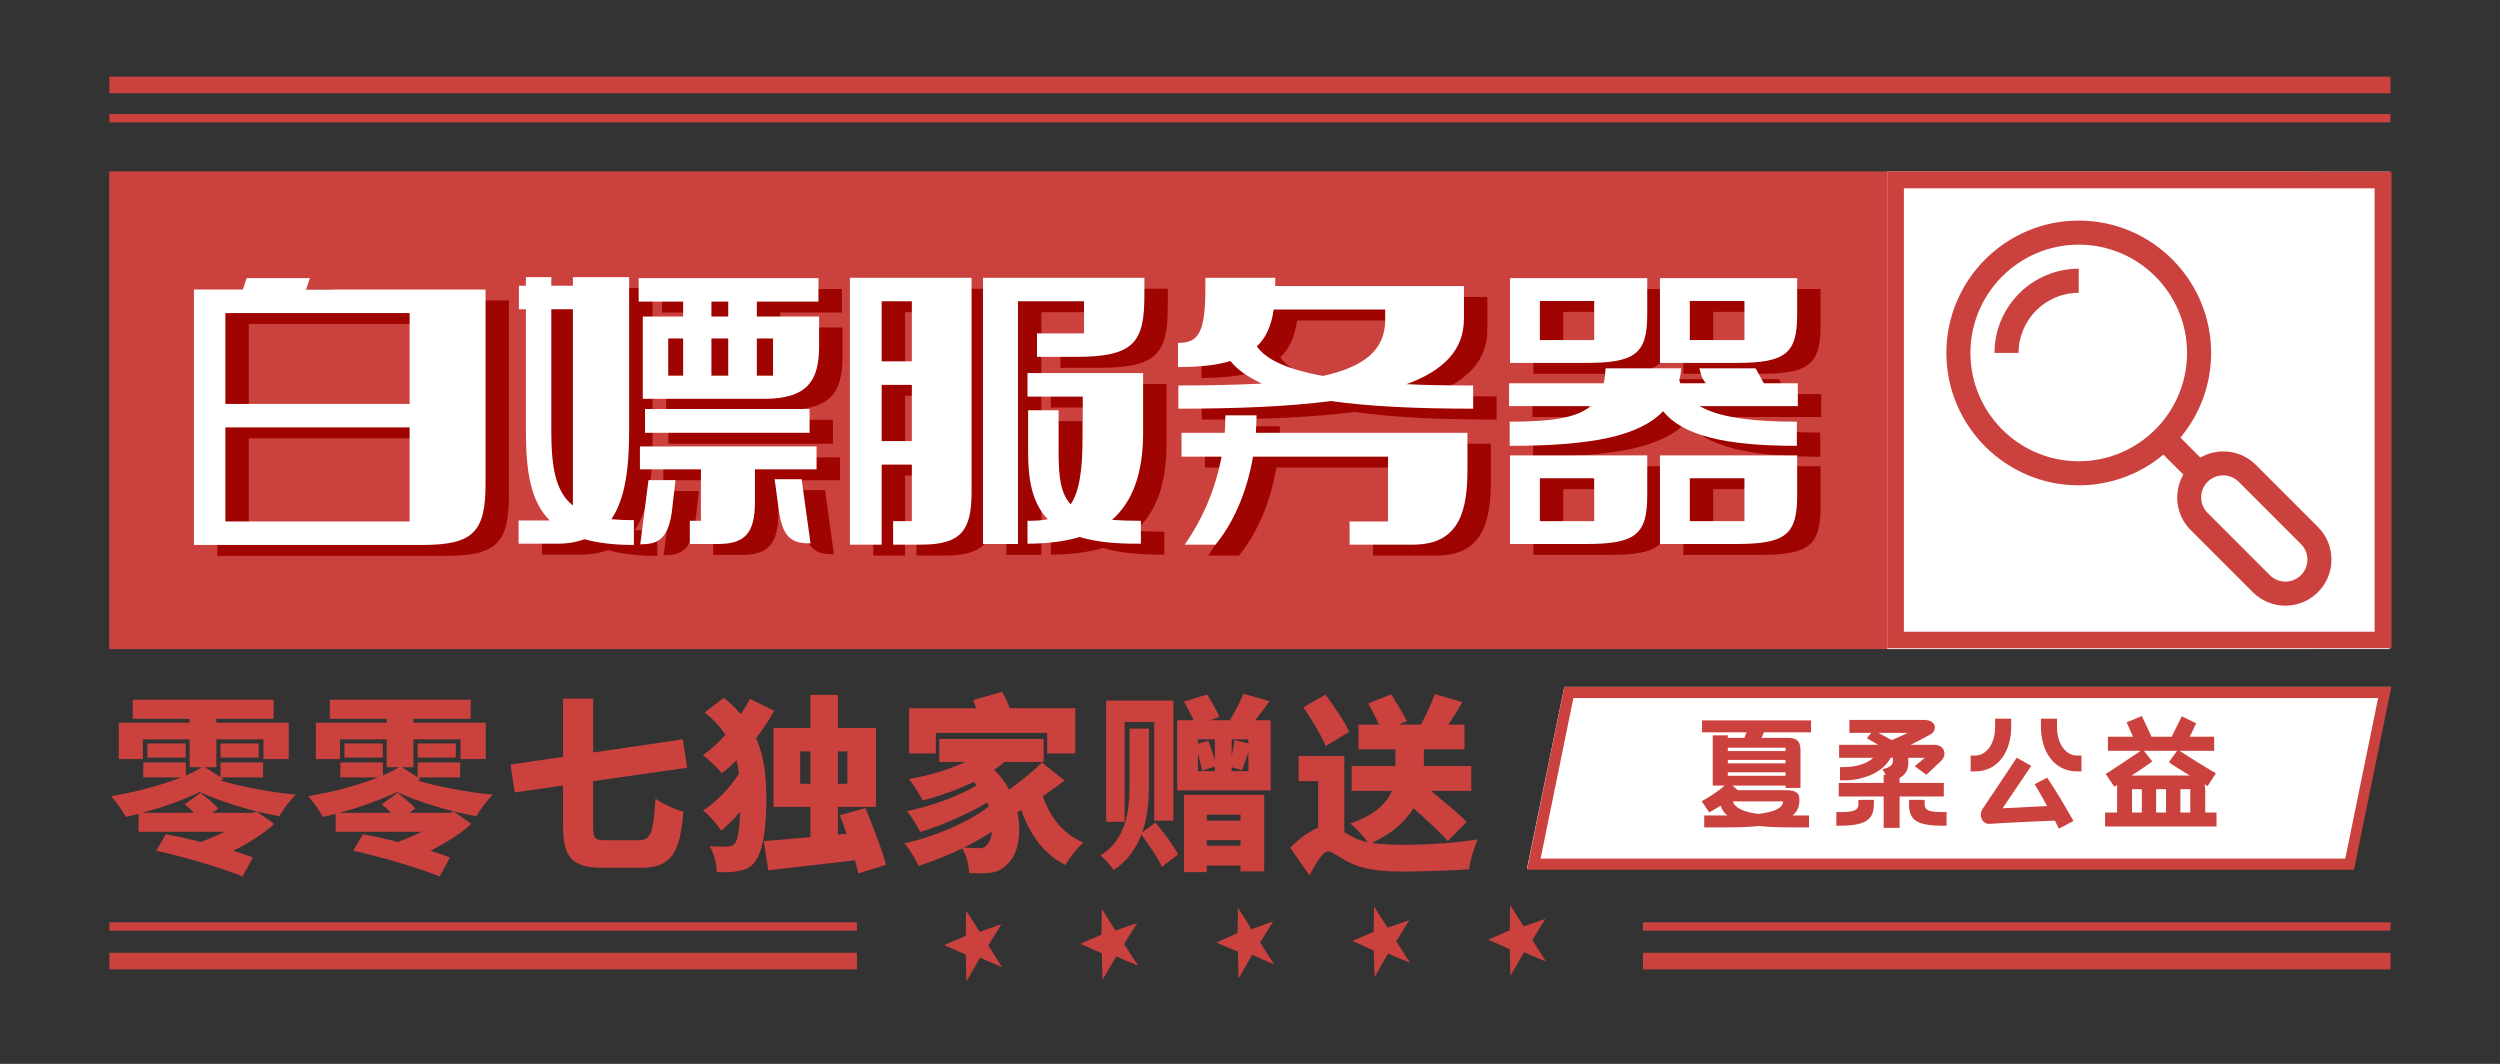 <svg xmlns="http://www.w3.org/2000/svg" xmlns:xlink="http://www.w3.org/1999/xlink" width="900" zoomAndPan="magnify" viewBox="0 0 675 287.25" height="383" preserveAspectRatio="xMidYMid meet" version="1.0"><rect x="0" y="0" width="675" height="287.25" fill="#333333" stroke="none"/><defs><g/><clipPath id="410aa8bd2c"><path d="M 254.078 245 L 271 245 L 271 265 L 254.078 265 Z M 254.078 245 " clip-rule="nonzero"/></clipPath><clipPath id="92e6c79bb2"><path d="M 29.531 46.359 L 625 46.359 L 625 175.242 L 29.531 175.242 Z M 29.531 46.359 " clip-rule="nonzero"/></clipPath><clipPath id="ef81f01c55"><path d="M 29.543 46.359 L 624.961 46.359 L 624.961 175.023 L 29.543 175.023 Z M 29.543 46.359 " clip-rule="nonzero"/></clipPath><clipPath id="f2f1a6524c"><path d="M 509.559 46.359 L 645.469 46.359 L 645.469 175.242 L 509.559 175.242 Z M 509.559 46.359 " clip-rule="nonzero"/></clipPath><clipPath id="3b3b4ced36"><path d="M 509.559 46.359 L 645.699 46.359 L 645.699 175.023 L 509.559 175.023 Z M 509.559 46.359 " clip-rule="nonzero"/></clipPath><clipPath id="6569296970"><path d="M 525.52 59.555 L 629.496 59.555 L 629.496 163.531 L 525.52 163.531 Z M 525.52 59.555 " clip-rule="nonzero"/></clipPath><clipPath id="ffd5731431"><path d="M 412.277 185.457 L 646 185.457 L 646 234.605 L 412.277 234.605 Z M 412.277 185.457 " clip-rule="nonzero"/></clipPath><clipPath id="a6e305f422"><path d="M 422.355 185.457 L 645.469 185.457 L 635.391 234.516 L 412.277 234.516 L 422.355 185.457 " clip-rule="nonzero"/></clipPath><clipPath id="27081202d5"><path d="M 412.281 185.457 L 645.668 185.457 L 645.668 234.828 L 412.281 234.828 Z M 412.281 185.457 " clip-rule="nonzero"/></clipPath><clipPath id="6075c73c1d"><path d="M 422.371 185.457 L 645.664 185.457 L 635.574 234.828 L 412.281 234.828 L 422.371 185.457 " clip-rule="nonzero"/></clipPath></defs><path stroke-linecap="butt" transform="matrix(0.748, 0, 0, 0.748, 29.529, 20.688)" fill="none" stroke-linejoin="miter" d="M 0.003 3.002 L 823.401 3.002 " stroke="#cb413d" stroke-width="6" stroke-opacity="1" stroke-miterlimit="4"/><path stroke-linecap="butt" transform="matrix(0.748, 0, 0, 0.748, 29.529, 30.786)" fill="none" stroke-linejoin="miter" d="M 0.003 1.502 L 823.401 1.502 " stroke="#cb413d" stroke-width="3" stroke-opacity="1" stroke-miterlimit="4"/><path stroke-linecap="butt" transform="matrix(0.748, 0, 0, 0.748, 29.529, 257.254)" fill="none" stroke-linejoin="miter" d="M 0.003 2.997 L 269.852 2.997 " stroke="#cb413d" stroke-width="6" stroke-opacity="1" stroke-miterlimit="4"/><path stroke-linecap="butt" transform="matrix(0.748, 0, 0, 0.748, 443.611, 257.254)" fill="none" stroke-linejoin="miter" d="M -0.002 2.997 L 269.847 2.997 " stroke="#cb413d" stroke-width="6" stroke-opacity="1" stroke-miterlimit="4"/><path stroke-linecap="butt" transform="matrix(0.748, 0, 0, 0.748, 29.529, 249.025)" fill="none" stroke-linejoin="miter" d="M 0.003 1.501 L 269.852 1.501 " stroke="#cb413d" stroke-width="3" stroke-opacity="1" stroke-miterlimit="4"/><path stroke-linecap="butt" transform="matrix(0.748, 0, 0, 0.748, 443.611, 249.025)" fill="none" stroke-linejoin="miter" d="M -0.002 1.501 L 269.847 1.501 " stroke="#cb413d" stroke-width="3" stroke-opacity="1" stroke-miterlimit="4"/><g clip-path="url(#410aa8bd2c)"><path fill="#cb413d" d="M 270.539 261.148 L 266.848 255.258 L 270.367 249.535 L 264.531 251.582 L 260.84 245.863 L 260.754 252.695 L 254.918 255.172 L 260.754 257.734 L 260.926 264.992 L 264.617 258.586 Z M 270.539 261.148 " fill-opacity="1" fill-rule="nonzero"/></g><path fill="#cb413d" d="M 307.281 260.723 L 303.504 254.914 L 307.023 249.191 L 301.188 251.242 L 297.496 245.434 L 297.41 252.352 L 291.66 254.828 L 297.496 257.391 L 297.668 264.566 L 301.359 258.246 Z M 307.281 260.723 " fill-opacity="1" fill-rule="nonzero"/><path fill="#cb413d" d="M 344.023 260.379 L 340.246 254.488 L 343.766 248.766 L 337.93 250.902 L 334.238 245.094 L 334.152 251.926 L 328.398 254.488 L 334.238 256.965 L 334.41 264.223 L 338.102 257.82 Z M 344.023 260.379 " fill-opacity="1" fill-rule="nonzero"/><path fill="#cb413d" d="M 380.68 259.953 L 376.988 254.145 L 380.508 248.422 L 374.672 250.473 L 370.98 244.75 L 370.895 251.582 L 365.141 254.059 L 370.895 256.621 L 371.152 263.797 L 374.758 257.477 Z M 380.68 259.953 " fill-opacity="1" fill-rule="nonzero"/><path fill="#cb413d" d="M 417.422 259.613 L 413.73 253.805 L 417.25 248.082 L 411.41 250.133 L 407.719 244.324 L 407.633 251.156 L 401.797 253.719 L 407.633 256.281 L 407.805 263.457 L 411.496 257.137 Z M 417.422 259.613 " fill-opacity="1" fill-rule="nonzero"/><g clip-path="url(#92e6c79bb2)"><path fill="#cb413d" d="M 29.531 46.359 L 624.469 46.359 L 624.469 175.285 L 29.531 175.285 Z M 29.531 46.359 " fill-opacity="1" fill-rule="nonzero"/></g><g clip-path="url(#ef81f01c55)"><path stroke-linecap="butt" transform="matrix(0.748, 0, 0, 0.747, 29.544, 46.36)" fill="none" stroke-linejoin="miter" d="M -0.001 -0.001 L 796.009 -0.001 L 796.009 172.28 L -0.001 172.28 L -0.001 -0.001 " stroke="#cb413d" stroke-width="8" stroke-opacity="1" stroke-miterlimit="4"/></g><g clip-path="url(#f2f1a6524c)"><path fill="#ffffff" d="M 509.559 46.359 L 645.199 46.359 L 645.199 175.285 L 509.559 175.285 Z M 509.559 46.359 " fill-opacity="1" fill-rule="nonzero"/></g><g clip-path="url(#3b3b4ced36)"><path stroke-linecap="butt" transform="matrix(0.749, 0, 0, 0.747, 509.559, 46.36)" fill="none" stroke-linejoin="miter" d="M -0.001 -0.001 L 181.681 -0.001 L 181.681 172.28 L -0.001 172.28 L -0.001 -0.001 " stroke="#cb413d" stroke-width="12" stroke-opacity="1" stroke-miterlimit="4"/></g><g clip-path="url(#6569296970)"><path fill="#cb413d" d="M 625.855 142.297 L 609.051 125.492 C 605 121.445 598.848 120.828 594.098 123.539 L 588.711 118.152 C 593.883 111.949 597.004 103.98 597.004 95.297 C 597.004 75.59 580.969 59.555 561.262 59.555 C 541.555 59.555 525.52 75.59 525.52 95.297 C 525.52 115.004 541.555 131.039 561.262 131.039 C 569.945 131.039 577.914 127.918 584.117 122.746 L 589.5 128.133 C 586.785 132.883 587.406 139.035 591.457 143.086 L 608.262 159.891 C 610.609 162.238 613.734 163.531 617.059 163.531 C 623.914 163.531 629.496 157.949 629.496 151.094 C 629.496 147.77 628.203 144.648 625.855 142.297 Z M 532.016 95.297 C 532.016 79.172 545.137 66.055 561.262 66.055 C 577.387 66.055 590.504 79.172 590.504 95.297 C 590.504 111.422 577.387 124.539 561.262 124.539 C 545.137 124.539 532.016 111.422 532.016 95.297 Z M 617.059 157.035 C 615.496 157.035 613.961 156.398 612.855 155.297 L 596.051 138.488 C 593.734 136.172 593.734 132.402 596.051 130.086 C 597.207 128.93 598.734 128.352 600.254 128.352 C 601.773 128.352 603.297 128.93 604.453 130.086 L 621.262 146.895 C 622.363 147.996 623 149.527 623 151.094 C 623 154.371 620.336 157.035 617.059 157.035 Z M 617.059 157.035 " fill-opacity="1" fill-rule="nonzero"/></g><path fill="#cb413d" d="M 538.516 95.297 L 545.016 95.297 C 545.016 86.34 552.305 79.051 561.262 79.051 L 561.262 72.551 C 548.723 72.551 538.516 82.758 538.516 95.297 Z M 538.516 95.297 " fill-opacity="1" fill-rule="nonzero"/><g clip-path="url(#ffd5731431)"><g clip-path="url(#a6e305f422)"><path fill="#ffffff" d="M 412.277 185.457 L 645.406 185.457 L 645.406 234.605 L 412.277 234.605 Z M 412.277 185.457 " fill-opacity="1" fill-rule="nonzero"/></g></g><g clip-path="url(#27081202d5)"><g clip-path="url(#6075c73c1d)"><path stroke-linecap="butt" transform="matrix(0.749, 0, 0, 0.753, 412.28, 185.458)" fill="none" stroke-linejoin="miter" d="M 13.479 -0.001 L 311.726 -0.001 L 298.249 65.577 L 0.002 65.577 L 13.479 -0.001 " stroke="#cb413d" stroke-width="8" stroke-opacity="1" stroke-miterlimit="4"/></g></g><g fill="#9f0400" fill-opacity="1"><g transform="translate(55.162, 143.649)"><g><path d="M 3.516 6.434 L 65.016 6.434 C 78.738 6.434 82.254 3.172 82.254 -10.035 L 82.254 -62.527 L 33.793 -62.527 L 34.824 -65.613 L 17.754 -65.613 L 16.727 -62.527 L 3.516 -62.527 Z M 12.008 0.086 L 12.008 -25.301 L 61.754 -25.301 L 61.754 0.086 Z M 12.008 -56.18 L 61.754 -56.18 L 61.754 -31.648 L 12.008 -31.648 Z M 12.008 -56.18 "/></g></g></g><g fill="#9f0400" fill-opacity="1"><g transform="translate(143.846, 143.649)"><g><path d="M 2.488 6.09 L 13.121 6.09 C 15.781 6.09 18.184 5.66 20.328 4.891 C 23.93 5.918 28.391 6.434 33.621 6.434 L 33.621 -0.258 C 31.305 -0.258 29.332 -0.344 27.531 -0.516 C 31.305 -6.004 32.336 -14.41 32.336 -24.445 L 32.336 -65.871 L 17.152 -65.871 L 17.152 -63.555 L 11.32 -63.555 L 11.32 -65.871 L 4.461 -65.871 L 4.461 -63.555 L 2.574 -63.555 L 2.574 -57.211 L 4.461 -57.211 L 4.461 -24.445 C 4.461 -13.379 5.746 -5.316 10.895 -0.172 L 2.488 -0.172 Z M 36.023 -55.238 L 36.023 -33.023 L 68.789 -33.023 C 80.453 -33.023 83.625 -37.91 83.625 -47.176 L 83.625 -55.238 L 66.816 -55.238 L 66.816 -59.27 L 83.457 -59.27 L 83.457 -65.613 L 34.91 -65.613 L 34.91 -59.27 L 46.918 -59.27 L 46.918 -55.238 Z M 66.301 -13.98 L 82.941 -13.98 L 82.941 -20.156 L 35.25 -20.156 L 35.25 -13.98 L 51.719 -13.98 L 51.719 -0.086 L 48.719 -0.086 L 48.719 6.176 L 56.266 6.176 C 63.387 6.176 66.301 3.516 66.301 -5.145 Z M 36.625 -30.277 L 36.625 -23.844 L 81.055 -23.844 L 81.055 -30.277 Z M 11.32 -57.211 L 17.152 -57.211 L 17.152 -4.203 C 12.438 -7.977 11.32 -14.582 11.32 -24.445 Z M 37.566 -11.066 L 35.336 6.262 C 39.625 6.262 42.715 5.316 43.828 -2.23 L 44.859 -11.066 Z M 71.617 -11.32 L 72.82 -2.488 C 73.934 5.145 76.938 6.004 81.312 6.004 L 78.91 -11.32 Z M 54.551 -49.316 L 59.098 -49.316 L 59.098 -39.281 L 54.551 -39.281 Z M 71.191 -49.316 L 71.191 -39.281 L 66.816 -39.281 L 66.816 -49.316 Z M 42.887 -49.316 L 46.918 -49.316 L 46.918 -39.281 L 42.887 -39.281 Z M 54.551 -59.27 L 59.098 -59.27 L 59.098 -55.238 L 54.551 -55.238 Z M 54.551 -59.27 "/></g></g></g><g fill="#9f0400" fill-opacity="1"><g transform="translate(232.531, 143.649)"><g><path d="M 3.258 -65.699 L 3.258 6.348 L 11.836 6.348 L 11.836 -15.266 L 19.984 -15.266 L 19.984 0 L 14.926 0 L 14.926 6.348 L 22.473 6.348 C 33.363 6.348 36.109 2.488 36.109 -7.891 L 36.109 -65.699 Z M 53.777 -44.344 L 64.156 -44.344 C 80.109 -44.344 82.77 -48.289 82.77 -61.07 L 82.77 -65.699 L 39.199 -65.699 L 39.199 6.176 L 48.633 6.176 L 48.633 -59.355 L 66.473 -59.355 L 66.473 -50.691 L 53.777 -50.691 Z M 59.609 -29.934 L 51.375 -29.934 L 51.375 -18.613 C 51.375 -10.637 52.664 -4.633 56.695 -0.516 C 55.066 -0.172 53.266 -0.086 51.207 -0.086 L 51.207 6.09 C 56.523 6.09 61.242 5.488 65.273 4.289 C 69.473 5.574 74.965 6.176 81.824 6.09 L 81.824 -0.086 C 78.824 -0.086 76.25 -0.172 74.02 -0.344 C 79.594 -5.23 82.426 -12.867 82.426 -23.93 L 82.426 -39.969 L 51.207 -39.969 L 51.207 -33.621 L 66.129 -33.621 L 66.129 -23.586 C 66.129 -13.723 65.188 -7.977 62.871 -4.547 C 60.211 -7.375 59.609 -11.75 59.609 -18.613 Z M 11.836 -59.355 L 19.984 -59.355 L 19.984 -43.145 L 11.836 -43.145 Z M 11.836 -36.797 L 19.984 -36.797 L 19.984 -21.613 L 11.836 -21.613 Z M 11.836 -36.797 "/></g></g></g><g fill="#9f0400" fill-opacity="1"><g transform="translate(321.216, 143.649)"><g><path d="M 3.172 -41.598 C 9.008 -41.598 13.723 -42.113 17.324 -43.23 C 19.125 -40.914 21.957 -38.941 25.816 -37.141 C 19.125 -36.797 11.578 -36.625 3.258 -36.625 L 3.258 -30.363 C 19.641 -30.363 33.195 -30.965 44.516 -32.422 C 54.723 -30.965 67.332 -30.363 82.855 -30.363 L 82.855 -36.625 C 76.336 -36.625 70.418 -36.711 64.844 -36.969 C 75.137 -40.742 80.367 -46.402 80.367 -54.637 L 80.367 -63.469 L 29.418 -63.469 L 29.418 -65.699 L 10.551 -65.699 L 10.551 -62.957 C 10.551 -50.777 8.664 -48.117 3.172 -48.117 Z M 13.293 6.348 C 17.84 0.859 21.699 -7.375 23.414 -17.41 L 59.867 -17.41 L 59.867 0.086 L 49.488 0.086 L 49.488 6.348 L 66.645 6.348 C 79.594 6.348 81.312 -3.516 81.312 -14.066 L 81.312 -23.844 L 24.188 -23.844 C 24.273 -25.473 24.359 -26.934 24.359 -28.562 L 15.953 -28.562 C 15.953 -26.934 15.867 -25.473 15.781 -23.844 L 4.117 -23.844 L 4.117 -17.41 L 14.926 -17.41 C 13.293 -8.836 10.035 -0.945 4.977 6.348 Z M 59.098 -57.125 L 59.098 -54.293 C 59.098 -46.059 53.18 -41.598 42.285 -39.199 C 33.277 -40.828 27.105 -43.398 24.445 -47.176 C 26.934 -49.488 28.391 -52.836 28.992 -57.125 Z M 59.098 -57.125 "/></g></g></g><g fill="#9f0400" fill-opacity="1"><g transform="translate(409.9, 143.649)"><g><path d="M 4.031 -20.328 C 26.332 -20.328 39.027 -22.988 45.457 -29.676 C 50.691 -23.242 61.668 -20.328 81.566 -20.328 L 81.566 -26.848 C 68.445 -26.848 60.211 -28.219 55.324 -31.051 L 81.824 -31.051 L 81.824 -37.227 L 72.648 -37.227 L 70.418 -41.258 L 55.238 -41.258 L 55.664 -39.711 C 55.922 -38.77 56.352 -37.91 57.125 -37.227 L 50.09 -37.227 L 49.832 -37.996 C 50.09 -39.027 50.262 -40.141 50.348 -41.258 L 29.934 -41.258 C 29.848 -39.797 29.676 -38.426 29.418 -37.227 L 3.859 -37.227 L 3.859 -31.051 L 25.902 -31.051 C 22.215 -27.961 15.695 -26.848 4.031 -26.848 Z M 44.602 6.176 L 65.188 6.176 C 78.652 6.176 81.652 3.602 81.652 -6.949 L 81.652 -17.754 L 44.602 -17.754 Z M 24.617 6.176 C 38.082 6.176 41.172 3.602 41.172 -6.949 L 41.172 -17.754 L 4.117 -17.754 L 4.117 6.176 Z M 44.602 -42.715 L 65.188 -42.715 C 78.652 -42.715 81.652 -45.289 81.652 -55.836 L 81.652 -65.613 L 44.602 -65.613 Z M 4.117 -42.715 L 24.617 -42.715 C 38.082 -42.715 41.172 -45.289 41.172 -55.836 L 41.172 -65.613 L 4.117 -65.613 Z M 52.664 -11.578 L 67.418 -11.578 L 67.418 0 L 52.664 0 Z M 12.18 -11.578 L 26.848 -11.578 L 26.848 0 L 12.18 0 Z M 52.664 -59.438 L 67.418 -59.438 L 67.418 -48.891 L 52.664 -48.891 Z M 12.18 -59.438 L 26.848 -59.438 L 26.848 -48.891 L 12.18 -48.891 Z M 12.18 -59.438 "/></g></g></g><g fill="#ffffff" fill-opacity="1"><g transform="translate(48.846, 140.704)"><g><path d="M 3.516 6.434 L 65.016 6.434 C 78.738 6.434 82.254 3.172 82.254 -10.035 L 82.254 -62.527 L 33.793 -62.527 L 34.824 -65.613 L 17.754 -65.613 L 16.727 -62.527 L 3.516 -62.527 Z M 12.008 0.086 L 12.008 -25.301 L 61.754 -25.301 L 61.754 0.086 Z M 12.008 -56.18 L 61.754 -56.18 L 61.754 -31.648 L 12.008 -31.648 Z M 12.008 -56.18 "/></g></g></g><g fill="#ffffff" fill-opacity="1"><g transform="translate(137.53, 140.704)"><g><path d="M 2.488 6.09 L 13.121 6.09 C 15.781 6.09 18.184 5.66 20.328 4.891 C 23.93 5.918 28.391 6.434 33.621 6.434 L 33.621 -0.258 C 31.305 -0.258 29.332 -0.344 27.531 -0.516 C 31.305 -6.004 32.336 -14.41 32.336 -24.445 L 32.336 -65.871 L 17.152 -65.871 L 17.152 -63.555 L 11.32 -63.555 L 11.32 -65.871 L 4.461 -65.871 L 4.461 -63.555 L 2.574 -63.555 L 2.574 -57.211 L 4.461 -57.211 L 4.461 -24.445 C 4.461 -13.379 5.746 -5.316 10.895 -0.172 L 2.488 -0.172 Z M 36.023 -55.238 L 36.023 -33.023 L 68.789 -33.023 C 80.453 -33.023 83.625 -37.91 83.625 -47.176 L 83.625 -55.238 L 66.816 -55.238 L 66.816 -59.27 L 83.457 -59.27 L 83.457 -65.613 L 34.91 -65.613 L 34.91 -59.27 L 46.918 -59.27 L 46.918 -55.238 Z M 66.301 -13.98 L 82.941 -13.98 L 82.941 -20.156 L 35.25 -20.156 L 35.25 -13.98 L 51.719 -13.98 L 51.719 -0.086 L 48.719 -0.086 L 48.719 6.176 L 56.266 6.176 C 63.387 6.176 66.301 3.516 66.301 -5.145 Z M 36.625 -30.277 L 36.625 -23.844 L 81.055 -23.844 L 81.055 -30.277 Z M 11.32 -57.211 L 17.152 -57.211 L 17.152 -4.203 C 12.438 -7.977 11.32 -14.582 11.32 -24.445 Z M 37.566 -11.066 L 35.336 6.262 C 39.625 6.262 42.715 5.316 43.828 -2.23 L 44.859 -11.066 Z M 71.617 -11.32 L 72.82 -2.488 C 73.934 5.145 76.938 6.004 81.312 6.004 L 78.91 -11.32 Z M 54.551 -49.316 L 59.098 -49.316 L 59.098 -39.281 L 54.551 -39.281 Z M 71.191 -49.316 L 71.191 -39.281 L 66.816 -39.281 L 66.816 -49.316 Z M 42.887 -49.316 L 46.918 -49.316 L 46.918 -39.281 L 42.887 -39.281 Z M 54.551 -59.27 L 59.098 -59.27 L 59.098 -55.238 L 54.551 -55.238 Z M 54.551 -59.27 "/></g></g></g><g fill="#ffffff" fill-opacity="1"><g transform="translate(226.215, 140.704)"><g><path d="M 3.258 -65.699 L 3.258 6.348 L 11.836 6.348 L 11.836 -15.266 L 19.984 -15.266 L 19.984 0 L 14.926 0 L 14.926 6.348 L 22.473 6.348 C 33.363 6.348 36.109 2.488 36.109 -7.891 L 36.109 -65.699 Z M 53.777 -44.344 L 64.156 -44.344 C 80.109 -44.344 82.77 -48.289 82.77 -61.07 L 82.77 -65.699 L 39.199 -65.699 L 39.199 6.176 L 48.633 6.176 L 48.633 -59.355 L 66.473 -59.355 L 66.473 -50.691 L 53.777 -50.691 Z M 59.609 -29.934 L 51.375 -29.934 L 51.375 -18.613 C 51.375 -10.637 52.664 -4.633 56.695 -0.516 C 55.066 -0.172 53.266 -0.086 51.207 -0.086 L 51.207 6.09 C 56.523 6.09 61.242 5.488 65.273 4.289 C 69.473 5.574 74.965 6.176 81.824 6.09 L 81.824 -0.086 C 78.824 -0.086 76.25 -0.172 74.02 -0.344 C 79.594 -5.23 82.426 -12.867 82.426 -23.93 L 82.426 -39.969 L 51.207 -39.969 L 51.207 -33.621 L 66.129 -33.621 L 66.129 -23.586 C 66.129 -13.723 65.188 -7.977 62.871 -4.547 C 60.211 -7.375 59.609 -11.75 59.609 -18.613 Z M 11.836 -59.355 L 19.984 -59.355 L 19.984 -43.145 L 11.836 -43.145 Z M 11.836 -36.797 L 19.984 -36.797 L 19.984 -21.613 L 11.836 -21.613 Z M 11.836 -36.797 "/></g></g></g><g fill="#ffffff" fill-opacity="1"><g transform="translate(314.899, 140.704)"><g><path d="M 3.172 -41.598 C 9.008 -41.598 13.723 -42.113 17.324 -43.23 C 19.125 -40.914 21.957 -38.941 25.816 -37.141 C 19.125 -36.797 11.578 -36.625 3.258 -36.625 L 3.258 -30.363 C 19.641 -30.363 33.195 -30.965 44.516 -32.422 C 54.723 -30.965 67.332 -30.363 82.855 -30.363 L 82.855 -36.625 C 76.336 -36.625 70.418 -36.711 64.844 -36.969 C 75.137 -40.742 80.367 -46.402 80.367 -54.637 L 80.367 -63.469 L 29.418 -63.469 L 29.418 -65.699 L 10.551 -65.699 L 10.551 -62.957 C 10.551 -50.777 8.664 -48.117 3.172 -48.117 Z M 13.293 6.348 C 17.84 0.859 21.699 -7.375 23.414 -17.41 L 59.867 -17.41 L 59.867 0.086 L 49.488 0.086 L 49.488 6.348 L 66.645 6.348 C 79.594 6.348 81.312 -3.516 81.312 -14.066 L 81.312 -23.844 L 24.188 -23.844 C 24.273 -25.473 24.359 -26.934 24.359 -28.562 L 15.953 -28.562 C 15.953 -26.934 15.867 -25.473 15.781 -23.844 L 4.117 -23.844 L 4.117 -17.41 L 14.926 -17.41 C 13.293 -8.836 10.035 -0.945 4.977 6.348 Z M 59.098 -57.125 L 59.098 -54.293 C 59.098 -46.059 53.18 -41.598 42.285 -39.199 C 33.277 -40.828 27.105 -43.398 24.445 -47.176 C 26.934 -49.488 28.391 -52.836 28.992 -57.125 Z M 59.098 -57.125 "/></g></g></g><g fill="#ffffff" fill-opacity="1"><g transform="translate(403.584, 140.704)"><g><path d="M 4.031 -20.328 C 26.332 -20.328 39.027 -22.988 45.457 -29.676 C 50.691 -23.242 61.668 -20.328 81.566 -20.328 L 81.566 -26.848 C 68.445 -26.848 60.211 -28.219 55.324 -31.051 L 81.824 -31.051 L 81.824 -37.227 L 72.648 -37.227 L 70.418 -41.258 L 55.238 -41.258 L 55.664 -39.711 C 55.922 -38.77 56.352 -37.91 57.125 -37.227 L 50.09 -37.227 L 49.832 -37.996 C 50.09 -39.027 50.262 -40.141 50.348 -41.258 L 29.934 -41.258 C 29.848 -39.797 29.676 -38.426 29.418 -37.227 L 3.859 -37.227 L 3.859 -31.051 L 25.902 -31.051 C 22.215 -27.961 15.695 -26.848 4.031 -26.848 Z M 44.602 6.176 L 65.188 6.176 C 78.652 6.176 81.652 3.602 81.652 -6.949 L 81.652 -17.754 L 44.602 -17.754 Z M 24.617 6.176 C 38.082 6.176 41.172 3.602 41.172 -6.949 L 41.172 -17.754 L 4.117 -17.754 L 4.117 6.176 Z M 44.602 -42.715 L 65.188 -42.715 C 78.652 -42.715 81.652 -45.289 81.652 -55.836 L 81.652 -65.613 L 44.602 -65.613 Z M 4.117 -42.715 L 24.617 -42.715 C 38.082 -42.715 41.172 -45.289 41.172 -55.836 L 41.172 -65.613 L 4.117 -65.613 Z M 52.664 -11.578 L 67.418 -11.578 L 67.418 0 L 52.664 0 Z M 12.18 -11.578 L 26.848 -11.578 L 26.848 0 L 12.18 0 Z M 52.664 -59.438 L 67.418 -59.438 L 67.418 -48.891 L 52.664 -48.891 Z M 12.18 -59.438 L 26.848 -59.438 L 26.848 -48.891 L 12.18 -48.891 Z M 12.18 -59.438 "/></g></g></g><g fill="#cb413d" fill-opacity="1"><g transform="translate(29.529, 230.948)"><g><path d="M 30.773 -20.652 L 30.113 -21.059 L 41.508 -21.059 L 41.508 -25.078 L 30.012 -25.078 L 30.012 -21.109 L 25.789 -23.805 L 28.891 -23.805 L 28.891 -31.336 L 41.609 -31.336 L 41.609 -25.992 L 48.426 -25.992 L 48.426 -35.809 L 28.891 -35.809 L 28.891 -36.879 L 44.355 -36.879 L 44.355 -42.016 L 6.309 -42.016 L 6.309 -36.879 L 21.668 -36.879 L 21.668 -35.809 L 2.543 -35.809 L 2.543 -25.992 L 9.055 -25.992 L 9.055 -31.336 L 21.668 -31.336 L 21.668 -23.805 L 24.977 -23.805 C 23.754 -23.043 22.281 -22.281 20.652 -21.566 L 20.652 -25.078 L 9.156 -25.078 L 9.156 -21.059 L 19.379 -21.059 C 13.684 -18.77 6.461 -16.988 0.457 -15.973 C 1.984 -14.344 3.562 -12.004 4.426 -10.375 C 5.543 -10.633 6.715 -10.887 7.883 -11.191 L 7.883 -6.359 L 31.078 -6.359 C 28.996 -5.34 26.758 -4.375 24.672 -3.613 C 21.363 -4.477 18.059 -5.188 15.262 -5.695 L 12.613 -1.273 C 20.195 0.406 30.723 3.512 35.965 5.695 L 38.762 0.559 C 37.285 0 35.504 -0.609 33.469 -1.223 C 37.539 -3.305 41.711 -5.852 44.508 -8.496 L 39.777 -11.852 L 38.812 -11.496 L 27.824 -11.496 L 29.402 -12.664 C 28.332 -13.887 26.195 -15.668 24.621 -16.887 L 20.348 -13.785 C 21.109 -13.125 22.027 -12.309 22.84 -11.496 L 8.953 -11.496 C 14.191 -12.922 19.633 -14.801 24.418 -17.09 C 30.418 -14.344 39.168 -11.699 45.883 -10.582 C 46.848 -12.258 48.832 -14.953 50.309 -16.379 C 43.645 -17.039 35.352 -18.566 30.062 -20.195 Z M 10.273 -30.215 L 10.273 -26.398 L 20.602 -26.398 L 20.602 -30.215 Z M 40.336 -26.398 L 40.336 -30.215 L 30.012 -30.215 L 30.012 -26.398 Z M 40.336 -26.398 "/></g></g></g><g fill="#cb413d" fill-opacity="1"><g transform="translate(82.736, 230.948)"><g><path d="M 30.773 -20.652 L 30.113 -21.059 L 41.508 -21.059 L 41.508 -25.078 L 30.012 -25.078 L 30.012 -21.109 L 25.789 -23.805 L 28.891 -23.805 L 28.891 -31.336 L 41.609 -31.336 L 41.609 -25.992 L 48.426 -25.992 L 48.426 -35.809 L 28.891 -35.809 L 28.891 -36.879 L 44.355 -36.879 L 44.355 -42.016 L 6.309 -42.016 L 6.309 -36.879 L 21.668 -36.879 L 21.668 -35.809 L 2.543 -35.809 L 2.543 -25.992 L 9.055 -25.992 L 9.055 -31.336 L 21.668 -31.336 L 21.668 -23.805 L 24.977 -23.805 C 23.754 -23.043 22.281 -22.281 20.652 -21.566 L 20.652 -25.078 L 9.156 -25.078 L 9.156 -21.059 L 19.379 -21.059 C 13.684 -18.77 6.461 -16.988 0.457 -15.973 C 1.984 -14.344 3.562 -12.004 4.426 -10.375 C 5.543 -10.633 6.715 -10.887 7.883 -11.191 L 7.883 -6.359 L 31.078 -6.359 C 28.996 -5.34 26.758 -4.375 24.672 -3.613 C 21.363 -4.477 18.059 -5.188 15.262 -5.695 L 12.613 -1.273 C 20.195 0.406 30.723 3.512 35.965 5.695 L 38.762 0.559 C 37.285 0 35.504 -0.609 33.469 -1.223 C 37.539 -3.305 41.711 -5.852 44.508 -8.496 L 39.777 -11.852 L 38.812 -11.496 L 27.824 -11.496 L 29.402 -12.664 C 28.332 -13.887 26.195 -15.668 24.621 -16.887 L 20.348 -13.785 C 21.109 -13.125 22.027 -12.309 22.84 -11.496 L 8.953 -11.496 C 14.191 -12.922 19.633 -14.801 24.418 -17.09 C 30.418 -14.344 39.168 -11.699 45.883 -10.582 C 46.848 -12.258 48.832 -14.953 50.309 -16.379 C 43.645 -17.039 35.352 -18.566 30.062 -20.195 Z M 10.273 -30.215 L 10.273 -26.398 L 20.602 -26.398 L 20.602 -30.215 Z M 40.336 -26.398 L 40.336 -30.215 L 30.012 -30.215 L 30.012 -26.398 Z M 40.336 -26.398 "/></g></g></g><g fill="#cb413d" fill-opacity="1"><g transform="translate(135.944, 230.948)"><g><path d="M 27.824 -4.07 C 24.57 -4.07 24.211 -4.477 24.211 -8.035 L 24.211 -20.043 L 49.594 -23.652 L 48.426 -31.336 L 24.211 -27.773 L 24.211 -42.32 L 16.074 -42.32 L 16.074 -26.605 L 1.883 -24.52 L 3.051 -16.988 L 16.074 -18.871 L 16.074 -8.086 C 16.074 0.762 18.516 3.355 27.062 3.355 L 37.082 3.355 C 45.426 3.355 47.664 -0.711 48.578 -11.801 C 46.492 -12.309 42.984 -13.887 41.051 -15.312 C 40.387 -5.953 39.879 -4.07 36.422 -4.07 Z M 27.824 -4.07 "/></g></g></g><g fill="#cb413d" fill-opacity="1"><g transform="translate(189.151, 230.948)"><g><path d="M 13.328 -42.27 C 12.613 -40.898 11.801 -39.473 10.887 -38.098 C 9.613 -39.625 8.086 -41.102 6.258 -42.523 L 1.117 -38.609 C 3.512 -36.676 5.34 -34.691 6.715 -32.555 C 4.781 -30.418 2.746 -28.535 0.609 -27.062 C 2.188 -25.891 4.578 -23.652 5.695 -22.18 C 7.07 -23.195 8.395 -24.367 9.715 -25.637 C 10.02 -24.469 10.223 -23.246 10.375 -22.027 C 7.934 -18.211 4.07 -14.242 0.66 -12.105 C 2.391 -10.785 4.426 -8.395 5.594 -6.664 C 7.223 -8.035 9.004 -9.766 10.684 -11.75 C 10.531 -7.578 10.121 -4.375 9.359 -3.355 C 8.953 -2.797 8.547 -2.543 7.781 -2.441 C 6.715 -2.34 4.984 -2.289 2.441 -2.492 C 3.715 -0.406 4.324 2.188 4.375 4.527 C 6.918 4.629 9.156 4.578 11.293 4.02 C 12.613 3.664 13.836 2.898 14.648 1.781 C 17.141 -1.527 17.754 -8.395 17.754 -15.262 C 17.754 -21.008 17.293 -26.449 15.004 -31.641 C 16.785 -33.98 18.465 -36.473 19.891 -39.016 Z M 26.91 -19.328 L 26.91 -28.078 L 29.656 -28.078 L 29.656 -19.328 Z M 39.625 -28.078 L 39.625 -19.328 L 37.082 -19.328 L 37.082 -28.078 Z M 50.055 2.543 C 49.035 -1.527 46.492 -7.934 44.508 -12.77 L 37.59 -10.836 C 38.203 -9.258 38.812 -7.578 39.422 -5.852 L 37.082 -5.645 L 37.082 -13.074 L 47.355 -13.074 L 47.355 -34.387 L 37.082 -34.387 L 37.082 -43.34 L 29.656 -43.34 L 29.656 -34.387 L 19.688 -34.387 L 19.688 -13.074 L 29.656 -13.074 L 29.656 -4.934 C 24.977 -4.477 20.602 -4.121 17.09 -3.867 L 18.262 4.02 C 24.773 3.254 33.367 2.34 41.711 1.324 C 42.066 2.645 42.371 3.867 42.574 4.883 Z M 50.055 2.543 "/></g></g></g><g fill="#cb413d" fill-opacity="1"><g transform="translate(242.358, 230.948)"><g><path d="M 10.324 -33.062 L 40.387 -33.062 L 40.387 -27.52 L 47.969 -27.52 L 47.969 -39.727 L 30.266 -39.727 C 29.758 -41.203 28.945 -42.832 28.23 -44.152 L 20.348 -41.914 C 20.652 -41.254 20.957 -40.492 21.262 -39.727 L 3.102 -39.727 L 3.102 -27.52 L 10.324 -27.52 Z M 21.922 -1.934 C 20.805 -1.934 19.48 -1.984 17.906 -2.137 C 20.602 -3.457 23.195 -4.883 25.484 -6.41 C 25.332 -4.934 24.926 -3.816 24.418 -3.254 C 23.805 -2.137 23.043 -1.934 21.922 -1.934 Z M 38.965 -25.078 C 36.625 -22.738 33.316 -20.043 30.113 -17.754 C 29.098 -19.688 27.773 -21.465 26.094 -23.094 C 27.113 -23.754 28.027 -24.469 28.84 -25.23 L 39.422 -25.23 L 39.422 -31.438 L 11.242 -31.438 L 11.242 -25.23 L 18.262 -25.23 C 13.887 -23.094 8.395 -21.566 3.051 -20.602 C 4.223 -19.227 6.055 -16.277 6.766 -14.852 C 11.395 -16.023 16.227 -17.703 20.551 -19.84 C 20.855 -19.531 21.109 -19.227 21.363 -18.922 C 16.938 -16.125 8.75 -13.176 2.492 -11.953 C 3.816 -10.43 5.289 -7.934 6.105 -6.309 C 11.801 -8.035 19.074 -11.191 24.211 -14.293 C 24.367 -13.938 24.52 -13.582 24.621 -13.227 C 19.531 -9.105 9.867 -4.984 1.832 -3.254 C 3.254 -1.629 4.832 1.016 5.645 2.848 C 9.359 1.68 13.531 0 17.449 -1.883 C 18.668 0.102 19.227 2.848 19.328 4.781 C 20.754 4.832 22.18 4.883 23.348 4.832 C 26.195 4.781 27.977 4.172 29.859 2.137 C 32.402 -0.152 33.574 -5.746 32.352 -11.648 L 33.367 -12.258 C 35.758 -5.543 39.422 -0.355 45.324 2.594 C 46.34 0.711 48.527 -2.086 50.156 -3.457 C 44.609 -5.746 41.051 -10.48 39.219 -15.973 C 41.203 -17.348 43.238 -18.77 45.066 -20.195 Z M 38.965 -25.078 "/></g></g></g><g fill="#cb413d" fill-opacity="1"><g transform="translate(295.565, 230.948)"><g><path d="M 8.086 -36.016 L 16.074 -36.016 L 16.074 -9.359 L 21.262 -9.359 L 21.262 -41.812 L 3.102 -41.812 L 3.102 -9.055 L 8.086 -9.055 Z M 12.871 -6.258 C 14.293 -10.375 14.648 -14.75 14.648 -18.77 L 14.648 -34.234 L 9.41 -34.234 L 9.41 -18.82 C 9.41 -12.664 8.699 -4.223 1.527 0 C 2.746 0.965 4.375 2.797 5.137 3.969 C 8.902 1.477 11.191 -1.883 12.613 -5.594 C 14.699 -2.797 17.141 0.812 18.16 3.102 L 22.535 -0.254 C 21.363 -2.594 18.617 -6.207 16.43 -8.852 Z M 39.371 -10.988 L 39.371 -9.359 L 30.266 -9.359 L 30.266 -10.988 Z M 30.266 -2.594 L 30.266 -4.121 L 39.371 -4.121 L 39.371 -2.594 Z M 24.109 4.527 L 30.266 4.527 L 30.266 2.746 L 39.371 2.746 L 39.371 4.324 L 45.781 4.324 L 45.781 -16.328 L 24.109 -16.328 Z M 36.98 -22.738 L 36.98 -23.805 L 39.777 -22.992 C 40.285 -24.262 40.848 -25.992 41.508 -27.824 L 41.508 -22.738 Z M 27.875 -27.469 C 28.383 -25.789 28.789 -24.109 28.945 -22.891 L 32.453 -23.957 L 32.453 -22.738 L 27.875 -22.738 Z M 32.453 -25.586 C 32.047 -27.266 31.336 -29.301 30.672 -30.926 L 27.875 -30.164 L 27.875 -31.336 L 32.453 -31.336 Z M 41.508 -30.215 L 37.742 -31.129 C 37.59 -29.859 37.285 -28.23 36.98 -26.707 L 36.98 -31.336 L 41.508 -31.336 Z M 43.34 -36.473 C 44.559 -38.047 45.883 -39.828 47.203 -41.609 L 40.184 -43.645 C 39.32 -41.508 37.844 -38.66 36.473 -36.473 L 31.129 -36.473 L 33.676 -37.387 C 32.961 -39.066 31.59 -41.559 30.316 -43.441 L 24.109 -41.508 C 24.977 -39.98 26.043 -38.047 26.707 -36.473 L 22.281 -36.473 L 22.281 -17.551 L 47.512 -17.551 L 47.512 -36.473 Z M 43.34 -36.473 "/></g></g></g><g fill="#cb413d" fill-opacity="1"><g transform="translate(348.772, 230.948)"><g><path d="M 15.516 -33.367 C 14.293 -36.117 11.344 -40.336 9.105 -43.391 L 3.152 -39.98 C 5.34 -36.727 8.035 -32.301 9.156 -29.504 Z M 47.254 -9.055 C 45.066 -11.242 41.254 -14.395 37.641 -17.398 L 48.477 -17.398 L 48.477 -24.109 L 35.656 -24.109 L 35.656 -28.637 L 46.645 -28.637 L 46.645 -35.301 L 42.27 -35.301 C 43.543 -37.184 44.863 -39.27 46.086 -41.355 L 38.609 -43.543 C 37.742 -41 36.27 -37.844 34.844 -35.301 L 28.891 -35.301 L 31.078 -36.27 C 30.164 -38.152 28.23 -41.254 26.859 -43.492 L 20.652 -41 C 21.617 -39.27 22.738 -37.133 23.602 -35.301 L 18.008 -35.301 L 18.008 -28.637 L 27.977 -28.637 L 27.977 -24.109 L 16.176 -24.109 L 16.176 -17.398 L 27.012 -17.398 C 25.688 -14.191 22.637 -10.938 15.77 -8.598 C 17.348 -7.375 19.379 -5.137 20.551 -3.562 C 18.922 -3.918 17.5 -4.375 16.227 -5.086 C 15.465 -5.492 14.801 -5.852 14.191 -6.258 L 14.191 -26.809 L 1.832 -26.809 L 1.832 -20.043 L 7.121 -20.043 L 7.121 -7.477 C 4.781 -6.512 2.035 -4.629 -0.406 -2.035 L 4.781 5.391 C 6.258 2.594 8.344 -1.066 9.766 -1.066 C 10.938 -1.066 12.77 0.508 15.262 1.781 C 19.125 3.766 23.551 4.375 30.316 4.375 C 35.965 4.375 44.152 4.02 47.918 3.766 C 48.02 1.68 49.289 -2.188 50.207 -4.324 C 44.762 -3.355 35.758 -2.848 30.672 -2.848 C 27.367 -2.848 24.262 -2.949 21.617 -3.355 C 27.266 -6.004 30.773 -9.258 32.859 -12.719 C 36.422 -9.562 40.082 -6.207 42.117 -3.867 Z M 47.254 -9.055 "/></g></g></g><g fill="#cb413d" fill-opacity="1"><g transform="translate(457.389, 220.475)"><g><path d="M 31.59 -22.742 L 31.59 -25.961 L 2.168 -25.961 L 2.168 -22.742 L 14.168 -22.742 C 14 -22.234 13.828 -21.762 13.59 -21.25 L 9.117 -21.25 L 9.117 -21.93 L 5.051 -21.93 L 5.051 -8.371 L 8.305 -8.371 C 6.371 -6.746 4.102 -5.219 2.066 -4.137 L 4.102 -1.152 C 5.051 -1.66 6.137 -2.27 7.184 -2.949 C 7.492 -1.965 8.066 -1.086 8.98 -0.305 L 2.746 -0.305 L 2.746 2.914 L 9.727 2.914 C 12.711 2.914 15.285 2.781 17.559 2.543 C 19.727 2.781 22.234 2.914 25.219 2.914 L 31.047 2.914 L 31.047 -0.305 L 26.605 -0.305 C 27.828 -1.289 28.438 -2.609 28.438 -4.203 L 28.438 -4.848 C 28.438 -6.371 27.32 -7.117 25.047 -7.117 L 11.797 -7.117 L 10.406 -8.371 L 24.707 -8.371 L 24.707 -7.727 L 28.742 -7.727 L 28.742 -17.793 C 28.742 -20.133 27.961 -21.25 25.488 -21.25 L 18.234 -21.25 C 18.473 -21.762 18.676 -22.234 18.844 -22.742 Z M 24.031 -4.102 C 24.031 -2.371 21.828 -1.254 17.387 -0.711 C 13.488 -1.219 11.117 -2.203 10.473 -4.102 Z M 9.117 -11.965 L 24.707 -11.965 L 24.707 -11.016 L 9.117 -11.016 Z M 9.117 -15.285 L 24.707 -15.285 L 24.707 -14.371 L 9.117 -14.371 Z M 24.707 -18.609 L 24.707 -17.691 L 9.117 -17.691 L 9.117 -18.609 Z M 24.707 -18.609 "/></g></g></g><g fill="#cb413d" fill-opacity="1"><g transform="translate(493.748, 220.475)"><g><path d="M 14.844 3.051 L 19.148 3.051 L 19.148 -5.422 L 31.082 -5.422 L 31.082 -9.082 L 19.148 -9.082 L 19.148 -10.438 C 20.641 -11.254 21.488 -12.473 21.488 -14.406 L 21.488 -15.863 L 25.93 -15.863 L 23.25 -13.59 L 26.371 -11.285 L 30.266 -14.945 C 31.996 -16.508 31.52 -19.387 28.336 -19.387 L 22.133 -19.387 C 23.863 -20.234 25.523 -21.117 27.453 -22.168 C 29.352 -23.148 29.184 -26.098 25.727 -26.098 L 5.594 -26.098 L 5.594 -22.605 L 11.488 -22.605 L 10.305 -21.148 C 11.016 -20.711 12.133 -20.066 13.355 -19.387 L 2.812 -19.387 L 2.812 -15.863 L 12.031 -15.863 C 10.133 -14.133 7.219 -13.355 3.828 -13.355 L 3.051 -13.355 L 3.051 -9.797 L 4.441 -9.797 C 8.777 -9.797 14.406 -11.559 16.742 -15.863 L 17.355 -15.863 L 17.355 -15.051 C 17.355 -13.793 16.203 -13.184 14.539 -12.777 L 15.387 -11.254 L 14.844 -11.254 L 14.844 -9.082 L 2.711 -9.082 L 2.711 -5.422 L 14.844 -5.422 Z M 25.895 -4.508 L 21.691 -4.508 L 21.691 -3.422 C 21.691 0.984 23.691 2.473 31.047 2.473 L 31.828 2.473 L 31.828 -1.219 L 30.879 -1.219 C 27.453 -1.219 25.895 -1.492 25.895 -3.391 Z M 8.031 -3.391 C 8.031 -1.492 6.441 -1.219 3.016 -1.219 L 2.066 -1.219 L 2.066 2.473 L 2.848 2.473 C 10.133 2.473 12.203 0.746 12.203 -3.422 L 12.203 -4.508 L 8.031 -4.508 Z M 13.422 -22.605 L 21.387 -22.605 C 19.762 -21.828 18.473 -21.285 17.016 -20.641 Z M 13.422 -22.605 "/></g></g></g><g fill="#cb413d" fill-opacity="1"><g transform="translate(530.107, 220.475)"><g><path d="M 25.793 3.254 L 29.727 1.188 C 27.555 -2.711 24.809 -7.254 22.641 -10.508 L 19.25 -8.746 C 20.234 -7.117 21.422 -5.051 22.605 -2.848 L 10.574 -2.238 L 18.336 -13.691 L 14.406 -15.895 L 11.016 -10.777 C 9.117 -7.898 6.812 -4.508 5.188 -2.066 C 4.102 -0.473 4.98 2.137 7.152 1.965 C 10.914 1.695 20.879 1.219 24.707 1.086 Z M 25.285 -26.438 L 20.945 -26.438 L 20.945 -24.133 C 20.945 -17.828 24.336 -12.203 30.676 -12.203 L 31.895 -12.203 L 31.895 -16.473 L 30.676 -16.473 C 27.59 -16.473 25.285 -19.762 25.285 -24.133 Z M 8.574 -24.133 C 8.574 -19.762 6.27 -16.473 3.188 -16.473 L 1.965 -16.473 L 1.965 -12.203 L 3.188 -12.203 C 9.523 -12.203 12.914 -17.828 12.914 -24.133 L 12.914 -26.438 L 8.574 -26.438 Z M 8.574 -24.133 "/></g></g></g><g fill="#cb413d" fill-opacity="1"><g transform="translate(566.466, 220.475)"><g><path d="M 31.996 2.676 L 31.996 -1.086 L 28.945 -1.086 L 28.945 -7.254 C 28.945 -7.762 28.879 -8.27 28.742 -8.711 C 29.047 -8.543 29.352 -8.34 29.59 -8.234 L 31.828 -11.695 C 29.758 -12.848 24.336 -16.203 22.031 -17.762 L 31.352 -17.762 L 31.352 -21.555 L 24.742 -21.555 C 25.32 -22.676 25.93 -23.965 26.504 -25.184 L 22.605 -27.082 L 19.895 -21.555 L 14.438 -21.555 C 13.762 -23.082 12.746 -25.25 11.828 -27.148 L 7.727 -25.453 C 8.27 -24.133 8.914 -22.812 9.457 -21.555 L 2.676 -21.555 L 2.676 -17.762 L 11.523 -17.762 C 9.152 -16.133 3.965 -12.676 2.066 -11.488 L 4.406 -8.066 L 5.152 -8.508 L 5.152 -1.086 L 1.898 -1.086 L 1.898 2.676 Z M 12.406 -17.762 L 21.352 -17.762 L 19.117 -14.676 C 20.133 -13.93 22.438 -12.508 24.777 -11.082 L 9.082 -11.082 C 11.355 -12.539 13.691 -14.168 14.641 -14.879 Z M 15.691 -7.391 L 18.371 -7.391 L 18.371 -1.086 L 15.691 -1.086 Z M 24.91 -7.391 L 24.91 -1.086 L 22.234 -1.086 L 22.234 -7.391 Z M 9.184 -7.391 L 11.828 -7.391 L 11.828 -1.086 L 9.184 -1.086 Z M 9.184 -7.391 "/></g></g></g></svg>
